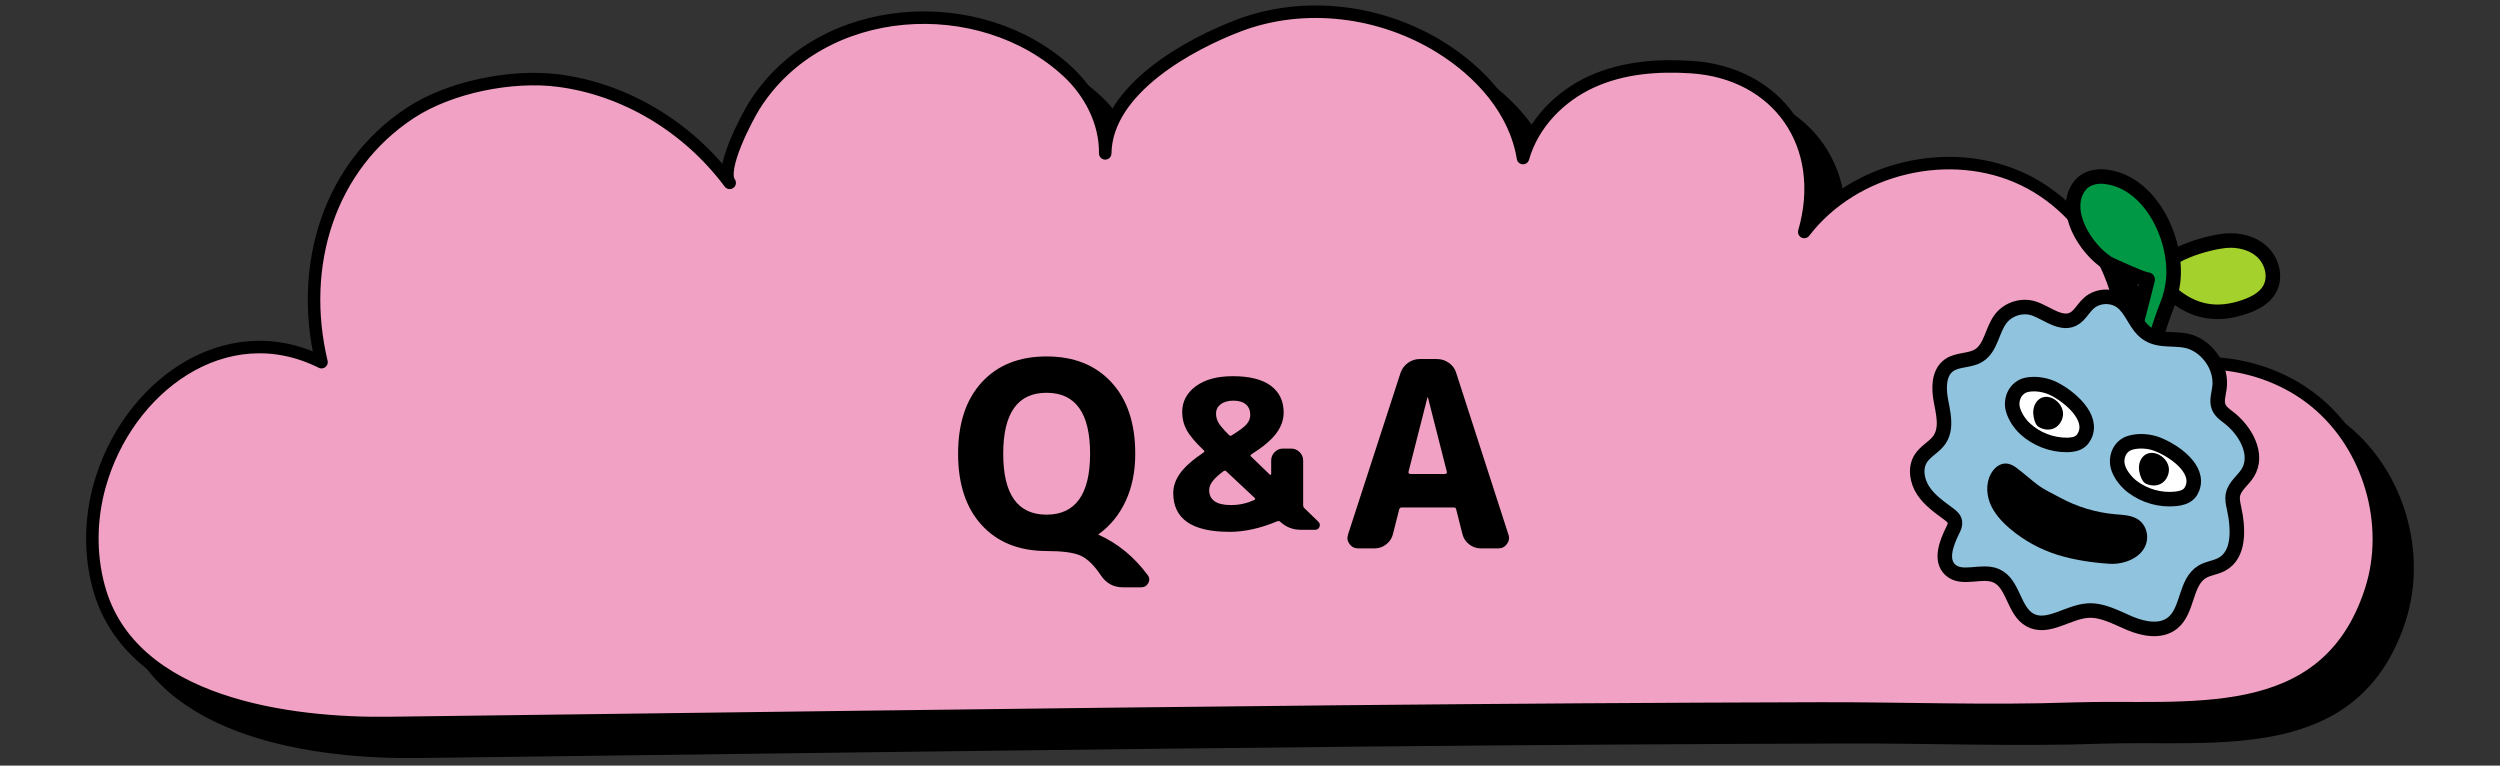 <?xml version="1.0" encoding="UTF-8"?><svg id="a" xmlns="http://www.w3.org/2000/svg" viewBox="0 0 800 245"><rect x="0" y="0" width="800" height="245" fill="#333333" stroke="none"/><defs><style>.b{fill:#90c3dd;}.b,.c,.d,.e,.f,.g{stroke:#000;stroke-linecap:round;stroke-linejoin:round;}.b,.d,.e,.f{stroke-width:4.65px;}.c{fill:#f1a1c4;}.c,.g{stroke-width:4px;}.d{fill:#fff;}.e{fill:#a4d12b;}.f{fill:#009844;}</style></defs><g><path class="g" d="M41.08,164.66c8.64-31.34,40.08-54.97,71-39.57-7.38-30.99,2.42-62.71,28.5-79.81,12.75-8.36,32.53-12.18,47.21-10.3,21.33,2.72,41.47,14.73,54.91,32.73-3.28-4.4,5.59-21.05,7.89-24.7,21.33-33.87,72.4-36.85,100.4-10.75,7,6.53,12.02,16.03,11.88,26.03,.31-20.71,27.47-35.13,42.72-40.91,21.06-7.99,45.55-4.87,64.7,7.06,12.53,7.81,23.76,19.98,26.27,35.35,3.18-11.17,11.94-19.86,21.93-24.41,9.99-4.56,21.11-5.4,31.92-4.7,27.7,1.79,44.18,24.89,36.15,52.76,15.86-20.71,46.86-28.07,70.33-16.69,23.47,11.38,36.9,40.28,30.46,65.55,19.46-10.95,45.53-8.67,62.8,5.48,17.27,14.15,24.62,39.27,17.7,60.5-14.49,44.48-58.94,36.43-95.49,37.71-26.94,.94-53.89-.14-80.83-.07-101.79,.26-203.58,1.41-305.36,2.7-50.89,.64-101.79,1.33-152.68,1.95-30.74,.38-82.41-5.63-92.68-43.45-2.96-10.91-2.6-22.11,.26-32.47Z"/><path class="c" d="M31.88,155.46c8.64-31.34,40.08-54.97,71-39.57-7.38-30.99,2.42-62.71,28.5-79.81,12.75-8.36,32.53-12.18,47.21-10.3,21.33,2.72,41.47,14.73,54.91,32.73-3.28-4.4,5.59-21.05,7.89-24.7C262.72-.07,313.8-3.04,341.79,23.05c7,6.53,12.02,16.03,11.88,26.03,.31-20.71,27.47-35.13,42.72-40.91,21.06-7.99,45.55-4.87,64.7,7.06,12.53,7.81,23.76,19.98,26.27,35.35,3.18-11.17,11.94-19.86,21.93-24.41,9.99-4.56,21.11-5.4,31.92-4.7,27.7,1.79,44.18,24.89,36.15,52.76,15.86-20.71,46.86-28.07,70.33-16.69,23.47,11.38,36.9,40.28,30.46,65.55,19.46-10.95,45.53-8.67,62.8,5.48,17.27,14.15,24.62,39.27,17.7,60.5-14.49,44.48-58.94,36.43-95.49,37.71-26.94,.94-53.89-.14-80.83-.07-101.79,.26-203.58,1.41-305.36,2.7-50.89,.64-101.79,1.33-152.68,1.95-30.74,.38-82.41-5.63-92.68-43.45-2.96-10.91-2.6-22.11,.26-32.47Z"/></g><g><path d="M334.89,176.32c-8.74,0-15.65-2.75-20.71-8.26-5.06-5.5-7.59-13.13-7.59-22.87s2.53-17.36,7.59-22.87,11.96-8.26,20.71-8.26,15.66,2.75,20.75,8.26c5.09,5.51,7.64,13.13,7.64,22.87,0,5.7-1.02,10.75-3.07,15.15-2.05,4.4-4.93,7.93-8.63,10.58-.06,0-.08,.06-.08,.17,0,.06,.05,.08,.17,.08,6.09,2.77,11.29,7.06,15.6,12.87,.61,.83,.66,1.69,.17,2.57-.5,.88-1.27,1.33-2.32,1.33h-5.81c-3.04,0-5.42-1.33-7.14-3.98-2.16-3.21-4.33-5.28-6.52-6.22-2.19-.94-5.77-1.41-10.75-1.41Zm0-50.63c-9.24,0-13.86,6.5-13.86,19.5s4.62,19.5,13.86,19.5,13.94-6.5,13.94-19.5-4.65-19.5-13.94-19.5Z"/><path d="M393.37,170.18c-11.95,0-17.93-4.14-17.93-12.42,0-2.17,.74-4.28,2.22-6.34,1.48-2.06,3.99-4.28,7.54-6.67,.27-.18,.27-.4,0-.66-2.66-2.52-4.47-4.67-5.44-6.44-.97-1.77-1.46-3.7-1.46-5.78,0-3.36,1.45-6.12,4.35-8.27,2.9-2.15,6.85-3.22,11.85-3.22,5.36,0,9.41,1.02,12.15,3.05,2.74,2.04,4.12,4.89,4.12,8.57,0,2.35-.8,4.58-2.39,6.71-1.59,2.12-4.25,4.36-7.97,6.71-.31,.18-.33,.4-.07,.66l6.04,5.84c.18,.09,.31,.02,.4-.2v-4.38c0-1.02,.37-1.9,1.1-2.66,.73-.75,1.6-1.13,2.62-1.13h2.72c1.02,0,1.9,.38,2.66,1.13,.75,.75,1.13,1.64,1.13,2.66v14.28c0,.4,.13,.73,.4,1l4.45,4.32c.49,.49,.61,1.04,.37,1.66-.24,.62-.72,.93-1.43,.93h-4.58c-2.52,0-4.71-.86-6.57-2.59-.22-.22-.53-.27-.93-.13-5.4,2.26-10.51,3.39-15.34,3.39Zm-1.86-19.39c-3.05,2.21-4.58,4.21-4.58,5.98,0,3.23,2.32,4.85,6.97,4.85,2.66,0,5.16-.55,7.5-1.66,.31-.18,.33-.4,.07-.66l-9.1-8.5c-.27-.27-.55-.27-.86,0Zm7.17-21.38c-.93-.8-2.26-1.2-3.98-1.2s-3.09,.39-4.08,1.16c-1,.77-1.49,1.76-1.49,2.96,0,1.02,.24,1.97,.73,2.85,.49,.89,1.64,2.24,3.45,4.05,.27,.27,.55,.29,.86,.07,2.43-1.5,4.03-2.7,4.78-3.59,.75-.88,1.13-1.86,1.13-2.92,0-1.46-.46-2.59-1.39-3.39Z"/><path d="M434.62,175.49c-1.16,0-2.09-.47-2.78-1.41-.69-.94-.84-1.96-.46-3.07l16.77-51.63c.44-1.33,1.23-2.41,2.37-3.24,1.13-.83,2.39-1.25,3.78-1.25h5.48c1.44,0,2.74,.42,3.9,1.25s1.94,1.91,2.32,3.24l16.68,51.63c.39,1.11,.23,2.13-.46,3.07-.69,.94-1.62,1.41-2.78,1.41h-5.56c-1.38,0-2.63-.43-3.74-1.29-1.11-.86-1.83-1.95-2.16-3.28l-1.99-7.88c-.06-.44-.33-.66-.83-.66h-16.6c-.44,0-.72,.22-.83,.66l-1.99,7.88c-.33,1.33-1.05,2.42-2.16,3.28-1.11,.86-2.35,1.29-3.74,1.29h-5.23Zm22.16-48.31l-6.06,23.82c-.06,.17-.01,.32,.12,.46,.14,.14,.29,.21,.46,.21h11.12c.17,0,.32-.07,.46-.21s.18-.29,.12-.46l-6.06-23.82c0-.05-.03-.08-.08-.08s-.08,.03-.08,.08Z"/></g><g><g><path class="e" d="M712,99.65c-7.55,.8-13.89-2.17-19.91-8.41-.78-.81-1.55-1.8-1.43-2.92,.71-6.87,16.23-10.76,21.28-11.27,4.35-.44,9.01,.66,12.14,3.7,3.13,3.04,4.32,8.18,2.11,11.94-1.61,2.75-4.64,4.35-7.66,5.42-2.28,.81-4.46,1.31-6.54,1.54Z"/><g><path class="f" d="M695.36,90.29c-.31,2.48-.92,4.92-1.86,7.27-2.99,7.5-4.98,15.54-7.39,23.29-2.17-1.28-4.59-2.11-7.08-2.43,.94,.12,7.74-26.97,8.22-28.95-.12,.51-11.66-4.58-12.81-5.3-6.84-4.29-15.03-16.82-8.87-24.79,1.76-2.28,4.91-3.13,7.78-2.86,14.89,1.4,23.68,20.37,22.02,33.78Z"/><path class="b" d="M621.9,132.73c-.19-1.43-.49-2.87-.76-4.26-.8-4.1-.88-9.13,2.52-11.57,2.74-1.97,6.67-1.35,9.54-3.13,3.99-2.46,4.22-8.21,7.12-11.89,2.36-2.98,6.59-4.33,10.24-3.25,4.64,1.37,10.09,6.83,14.52,2.23,1.2-1.25,2.11-2.77,3.42-3.91,2.81-2.46,7.37-2.64,10.36-.4,3.04,2.27,4.17,6.33,6.83,9.03,4.65,4.73,10.98,1.71,16.44,4.29,5.25,2.49,8.9,8.44,8.09,14.3-.28,2.06-1.02,4.22-.21,6.13,.61,1.44,1.98,2.39,3.22,3.35,5.41,4.17,9.65,11.85,6.06,17.67-1.5,2.42-4.2,4.2-4.75,6.99-.28,1.38,.03,2.81,.33,4.18,1.43,6.51,1.93,14.99-3.94,18.12-1.96,1.04-4.3,1.22-6.21,2.36-5.53,3.3-4.47,12.36-9.49,16.39-3.73,3-9.24,1.96-13.65,.11-4.41-1.85-8.83-4.43-13.6-4.07-6.37,.48-12.79,6.08-18.39,3-5.3-2.92-5.23-11.68-10.76-14.14-4.63-2.06-10.96,1.52-14.71-1.89-3.41-3.11-1.25-8.67,.81-12.8,.4-.8,.79-1.67,.65-2.56-.18-1.13-1.17-1.92-2.09-2.6-2.95-2.17-6.03-4.33-8.05-7.39-2.02-3.06-2.75-7.28-.75-10.36,1.55-2.39,4.41-3.66,5.99-6.02,1.54-2.3,1.59-5.11,1.21-7.93Z"/><g><path class="d" d="M644.15,131.07c-.95-3.42,.88-7.22,4.47-7.94,2.79-.56,6.13,.02,8.65,1.29,4.9,2.47,12.83,9.03,9.81,15.06-.3,.61-.7,1.18-1.21,1.62-1.18,1.02-2.84,1.26-4.4,1.28-4.94,.04-9.86-1.86-13.48-5.22-1.57-1.45-3.19-3.76-3.83-6.09Z"/><path d="M650.96,129.95c.14-.4,.33-.78,.57-1.13,3.16-4.6,10.01,.34,8.42,5.09-1,2.98-3.73,4.3-6.71,3.14-.5-.19-.98-.46-1.34-.85-.39-.42-.63-.97-.81-1.52-.51-1.52-.65-3.25-.12-4.73Z"/></g><g><path class="d" d="M677.95,150.03c-1.27-3.32,.17-7.27,3.68-8.33,2.72-.83,6.1-.57,8.73,.45,5.11,1.98,13.64,7.75,11.22,14.05-.24,.63-.58,1.24-1.05,1.73-1.08,1.13-2.71,1.53-4.26,1.7-4.91,.52-10-.9-13.92-3.89-1.7-1.29-3.54-3.43-4.4-5.69Z"/><path d="M684.62,148.26c.1-.41,.25-.81,.46-1.18,2.7-4.88,10-.63,8.87,4.26-.71,3.07-3.3,4.64-6.37,3.78-.52-.14-1.02-.36-1.42-.72-.43-.38-.72-.9-.95-1.43-.65-1.46-.96-3.17-.58-4.7Z"/></g></g></g><path d="M643.23,169.21c4.45,3.78,9.68,6.63,15.26,8.36,5.32,1.64,11.02,2.48,16.56,2.84,4.81,.31,11.05-2.09,11.95-7.39,.42-2.45-.55-5.14-2.55-6.61-2.12-1.56-4.95-1.63-7.58-1.85-6.14-.54-12.17-2.35-17.59-5.29-2.57-1.39-5.07-2.48-7.43-4.28-2.26-1.73-4.37-3.65-6.66-5.35-1.05-.77-2.19-1.35-3.55-1.31-1.59,.04-3,1.08-3.95,2.35-2.12,2.86-2.22,6.87-.94,10.19,1.28,3.32,3.77,6.04,6.48,8.34Z"/></g></svg>